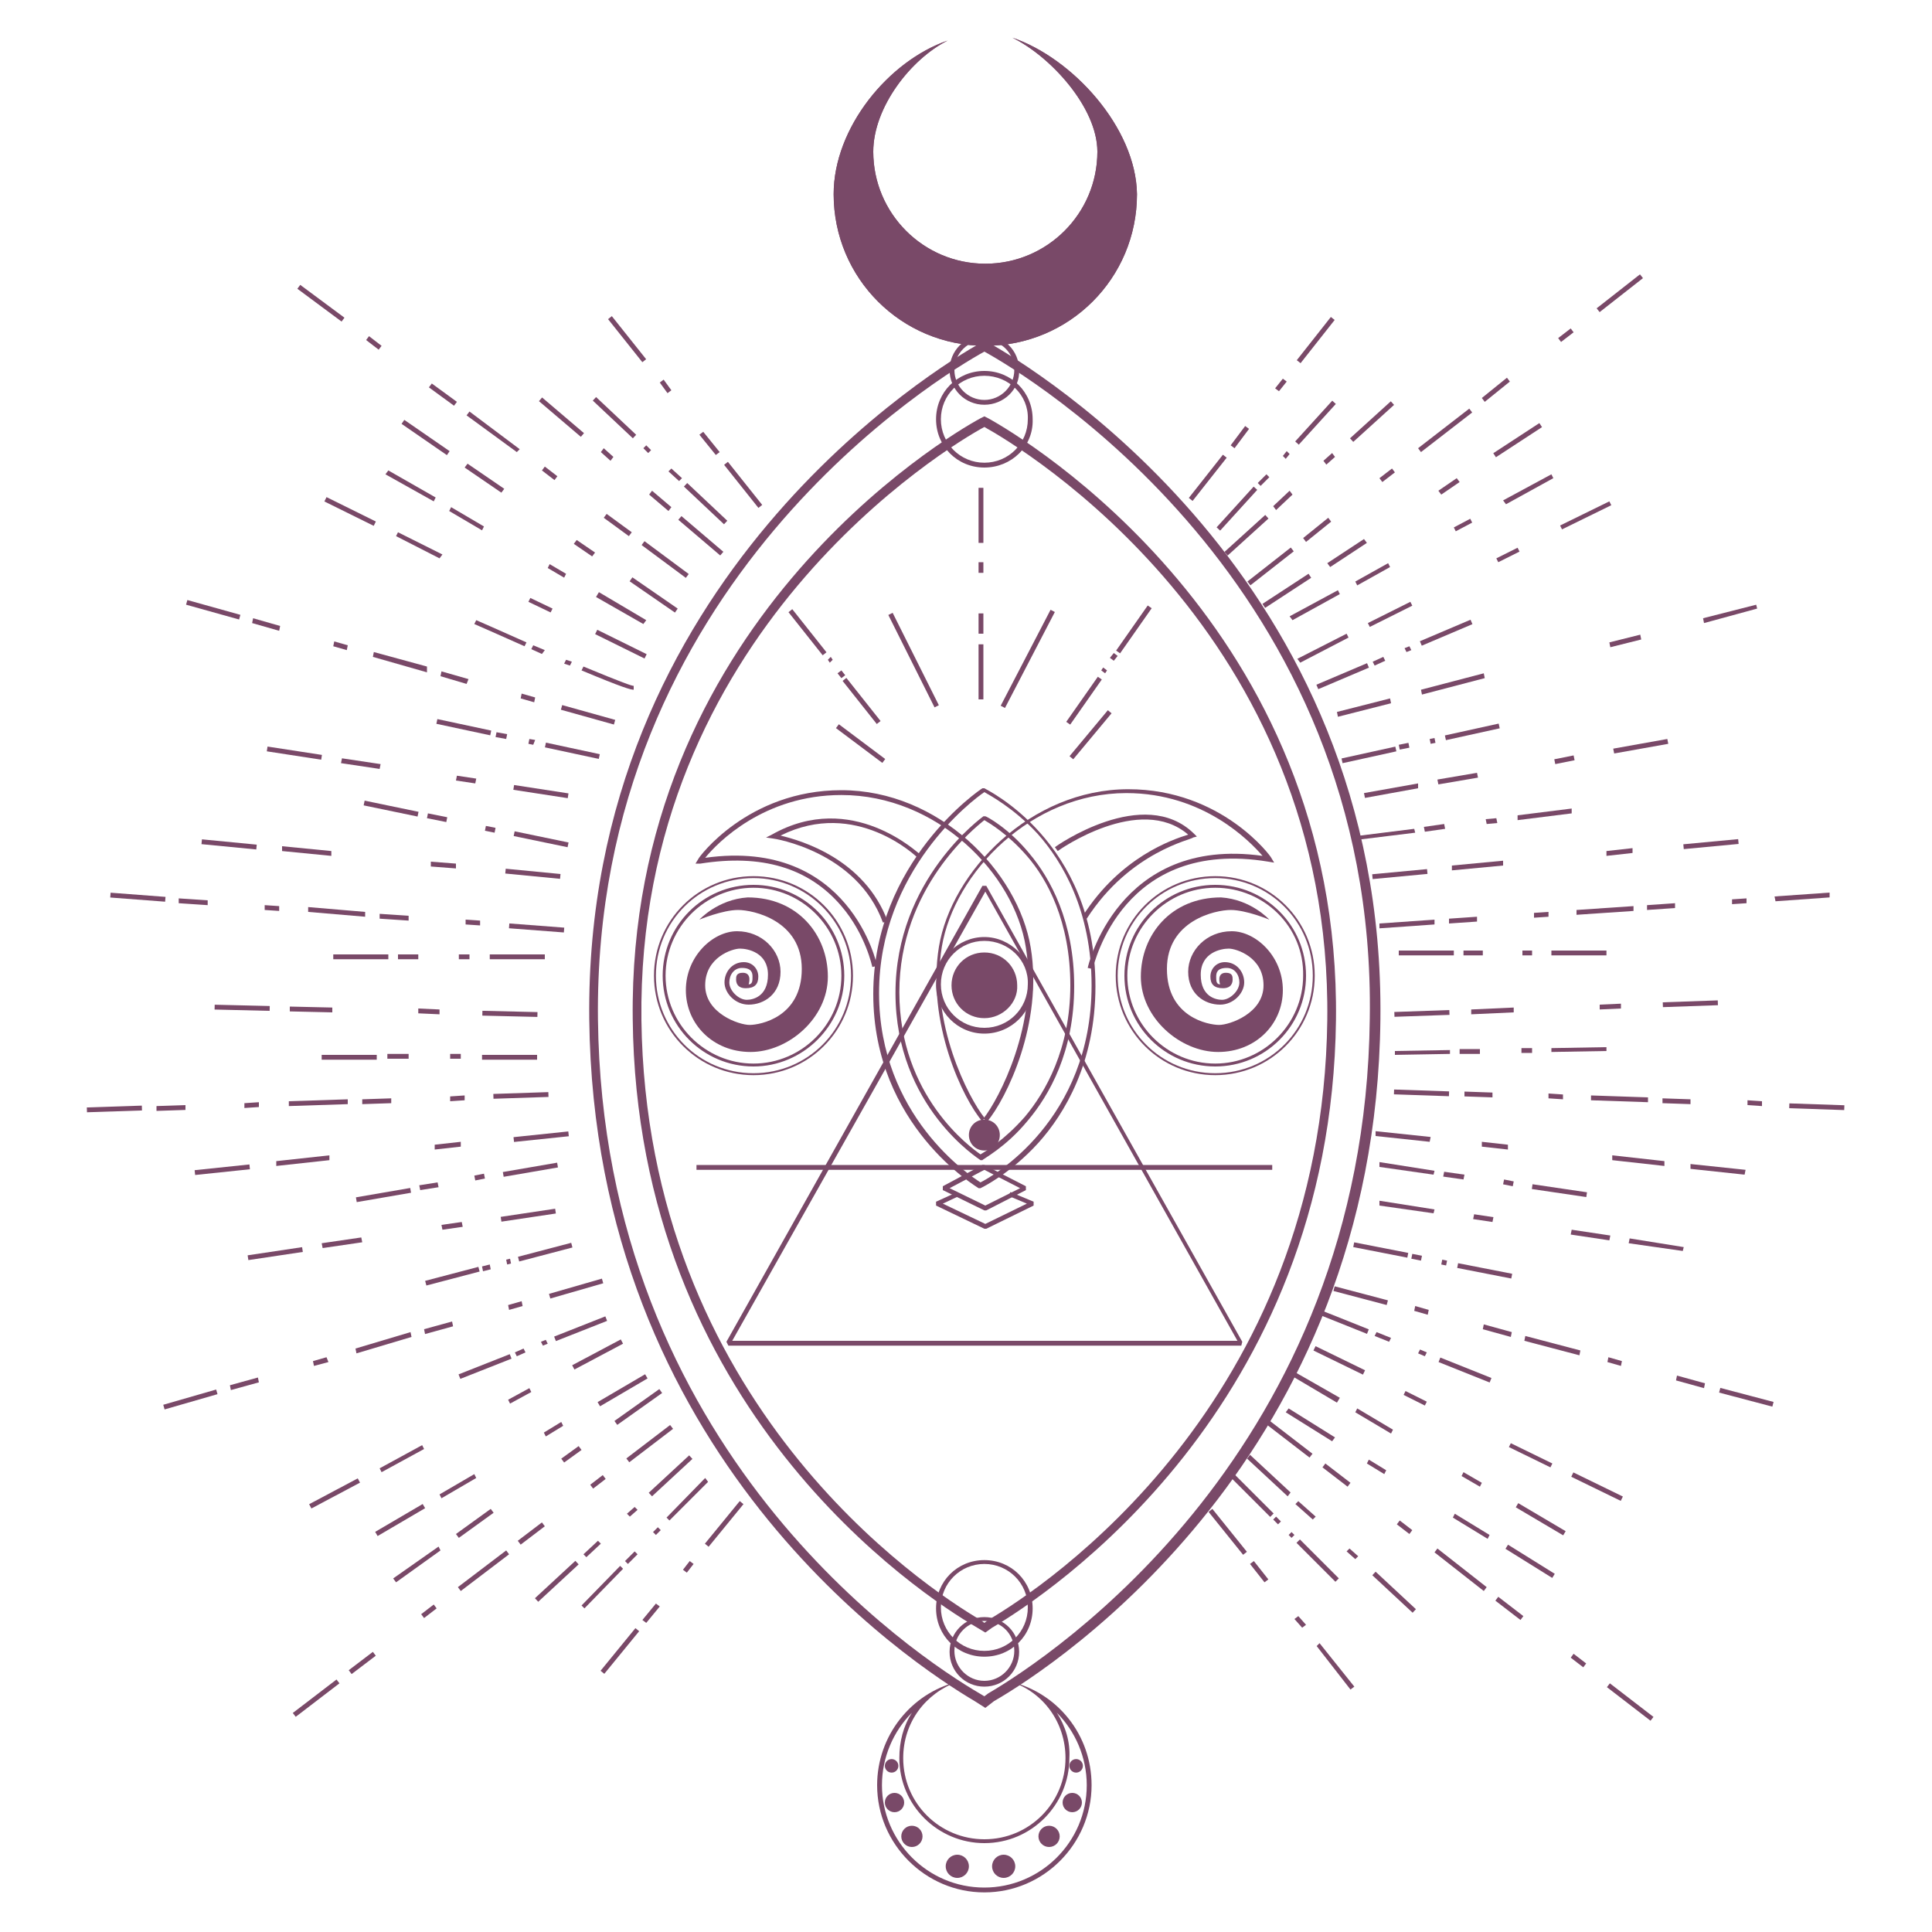 <?xml version="1.0" encoding="utf-8"?>
<!-- Generator: Adobe Illustrator 24.2.3, SVG Export Plug-In . SVG Version: 6.00 Build 0)  -->
<svg version="1.1"
	 id="svg8" inkscape:version="1.0 (4035a4f, 2020-05-01)" sodipodi:docname="chacra.svg" xmlns:cc="http://creativecommons.org/ns#" xmlns:dc="http://purl.org/dc/elements/1.1/" xmlns:inkscape="http://www.inkscape.org/namespaces/inkscape" xmlns:rdf="http://www.w3.org/1999/02/22-rdf-syntax-ns#" xmlns:sodipodi="http://sodipodi.sourceforge.net/DTD/sodipodi-0.dtd" xmlns:svg="http://www.w3.org/2000/svg"
	 xmlns="http://www.w3.org/2000/svg" xmlns:xlink="http://www.w3.org/1999/xlink" x="0px" y="0px" viewBox="0 0 200 200"
	 style="enable-background:new 0 0 200 200;" xml:space="preserve">
<style type="text/css">
	.st0{fill:#794968;}
</style>
<g>
	<g>
		<path class="st0" d="M104.8,3.9c3.9,1.9,8.8,7.2,8.8,11.8c0,6.4-5.2,11.6-11.6,11.6c-6.4,0-11.6-5.2-11.6-11.6
			c0-4.6,3.9-9.6,7.7-11.5c-6.1,2.1-11.8,9-11.8,15.9c0,8.7,7,15.7,15.7,15.7c8.7,0,15.7-7,15.7-15.7C117.6,13.2,111,6,104.8,3.9z"
			/>
		<path class="st0" d="M90.4,11.2c-0.6,1.4-1,3-1,4.5c0,6.9,5.6,12.6,12.6,12.6c6.9,0,12.6-5.6,12.6-12.6c0-1.3-0.3-2.5-0.9-3.8
			c2,2.7,3,5.5,3,8.1c0,8.1-6.6,14.7-14.7,14.7s-14.7-6.6-14.7-14.7C87.2,17,88.4,13.9,90.4,11.2 M104.8,3.9
			c3.9,1.9,8.8,7.2,8.8,11.8c0,6.4-5.2,11.6-11.6,11.6c-6.4,0-11.6-5.2-11.6-11.6c0-4.6,3.9-9.6,7.7-11.5c-6.1,2.1-11.8,9-11.8,15.9
			c0,8.7,7,15.7,15.7,15.7c8.7,0,15.7-7,15.7-15.7C117.6,13.2,111,6,104.8,3.9L104.8,3.9z"/>
	</g>
</g>
<path class="st0" d="M101.9,41.9c-2,0-3.6-1.6-3.6-3.6c0-2,1.6-3.6,3.6-3.6s3.6,1.6,3.6,3.6C105.6,40.3,103.9,41.9,101.9,41.9z
	 M101.9,35.2c-1.7,0-3.1,1.4-3.1,3.1s1.4,3.1,3.1,3.1s3.1-1.4,3.1-3.1S103.7,35.2,101.9,35.2z"/>
<path class="st0" d="M101.9,174.6c-2,0-3.6-1.6-3.6-3.6s1.6-3.6,3.6-3.6s3.6,1.6,3.6,3.6S103.9,174.6,101.9,174.6z M101.9,167.8
	c-1.7,0-3.1,1.4-3.1,3.1s1.4,3.1,3.1,3.1s3.1-1.4,3.1-3.1S103.7,167.8,101.9,167.8z"/>
<path class="st0" d="M101.9,48.4c-2.8,0-5-2.2-5-5c0-2.8,2.2-5,5-5s5,2.2,5,5C107,46.2,104.7,48.4,101.9,48.4z M101.9,38.9
	c-2.5,0-4.5,2-4.5,4.5c0,2.5,2,4.5,4.5,4.5s4.5-2,4.5-4.5C106.5,40.9,104.4,38.9,101.9,38.9z"/>
<path class="st0" d="M101.9,171.5c-2.8,0-5-2.2-5-5s2.2-5,5-5s5,2.2,5,5S104.7,171.5,101.9,171.5z M101.9,161.9
	c-2.5,0-4.5,2-4.5,4.5s2,4.5,4.5,4.5s4.5-2,4.5-4.5S104.4,161.9,101.9,161.9z"/>
<g>
	<circle class="st0" cx="101.9" cy="101.9" r="3.2"/>
	<path class="st0" d="M101.9,105.4c-1.9,0-3.4-1.5-3.4-3.4c0-1.9,1.5-3.4,3.4-3.4s3.4,1.5,3.4,3.4
		C105.4,103.8,103.8,105.4,101.9,105.4z M101.9,99c-1.6,0-2.9,1.3-2.9,2.9c0,1.6,1.3,2.9,2.9,2.9s2.9-1.3,2.9-2.9
		C104.9,100.3,103.6,99,101.9,99z"/>
</g>
<g>
	<circle class="st0" cx="101.9" cy="117.5" r="1.4"/>
	<path class="st0" d="M101.9,119.1c-0.9,0-1.6-0.7-1.6-1.6s0.7-1.6,1.6-1.6s1.6,0.7,1.6,1.6S102.8,119.1,101.9,119.1z M101.9,116.4
		c-0.6,0-1.1,0.5-1.1,1.1s0.5,1.1,1.1,1.1s1.1-0.5,1.1-1.1S102.6,116.4,101.9,116.4z"/>
</g>
<path class="st0" d="M101.9,107c-2.8,0-5-2.3-5-5c0-2.8,2.3-5,5-5s5,2.3,5,5C107,104.7,104.7,107,101.9,107z M101.9,97.4
	c-2.5,0-4.5,2-4.5,4.5c0,2.5,2,4.5,4.5,4.5c2.5,0,4.5-2,4.5-4.5C106.5,99.4,104.4,97.4,101.9,97.4z"/>
<path class="st0" d="M128.5,139.3H75.4l-0.2-0.4l26.5-47.2h0.4l26.5,47.2L128.5,139.3z M75.8,138.8h52.3l-26.1-46.5L75.8,138.8z"/>
<g>
	<path class="st0" d="M101.9,125.3l-4.3-2.1l0-0.4l4.1-2.2l0.2,0l4.3,2.2l0,0.4l-4.1,2.1L101.9,125.3z M98.3,123l3.7,1.8l3.6-1.8
		l-3.7-1.9L98.3,123z"/>
	<polygon class="st0" points="101.9,127.2 96.9,124.8 96.9,124.4 99.1,123.4 99.3,123.8 97.6,124.6 102,126.7 106.3,124.6 
		104.4,123.8 104.6,123.4 107,124.4 107,124.8 102.1,127.2 	"/>
</g>
<path class="st0" d="M101.5,123l-0.2,0c-0.1-0.1-10.9-6.4-10.9-20.1c0-13.7,11.1-21.2,11.3-21.3l0.2,0c0.1,0.1,11.5,5.4,11.5,20.5
	c0,7.9-3.2,13.2-5.9,16.2C104.6,121.5,101.7,122.9,101.5,123z M101.9,82c-1.2,0.8-10.9,8.1-10.9,20.8c0,12.7,9.4,18.9,10.5,19.6
	c1.2-0.6,11.5-6.4,11.5-20.4c0-7.7-3-12.8-5.6-15.7C104.9,83.6,102.4,82.3,101.9,82z"/>
<path class="st0" d="M101.7,120.1l-0.2,0c-0.1-0.1-8.8-5.5-8.8-17.3c0-11.8,9-18.2,9.1-18.3l0.2,0c0.1,0,2.4,1.2,4.6,3.9
	c2.1,2.5,4.6,7,4.6,13.7c0,6.8-2.6,11.3-4.8,13.9C104.1,118.8,101.7,120,101.7,120.1z M101.9,84.9c-1,0.8-8.8,7-8.8,17.8
	c0,10.8,7.4,16.1,8.4,16.8c0.5-0.3,2.5-1.5,4.6-3.9c2.1-2.5,4.7-7,4.7-13.6c0-6.6-2.4-11-4.5-13.4C104.3,86.3,102.4,85.2,101.9,84.9
	z"/>
<g>
	<path class="st0" d="M102.2,116.1l-0.4-0.3c1.6-2,5.7-9.8,4.4-17.7C105,90.4,97,82.3,87.1,82.3c-8,0-12.8,4.9-14.1,6.5
		c15-2.1,17.8,11.1,17.8,11.2l-0.5,0.1c0,0-0.7-3.4-3.2-6.3c-3.4-4-8.3-5.4-14.6-4.4L72,89.4l0.3-0.5c0-0.1,5.1-7.1,14.8-7.1
		c10.1,0,18.3,8.4,19.6,16.3C108,105.9,104.2,113.7,102.2,116.1z"/>
	<path class="st0" d="M101.7,116.1c-2-2.3-5.8-10.2-4.5-18.1c1.3-7.8,9.5-16.3,19.6-16.3c9.7,0,14.8,7,14.8,7.1l0.3,0.5l-0.6-0.1
		c-15.1-2.5-18,10.6-18.2,11.1l-0.5-0.1c0-0.1,3.1-13.7,18.1-11.6c-1.3-1.5-6.1-6.5-14.1-6.5c-9.8,0-17.8,8.2-19.1,15.9
		c-1.3,7.9,2.8,15.7,4.4,17.7L101.7,116.1z"/>
</g>
<g>
	<path class="st0" d="M78,110.4c-5.2,0-9.4-4.2-9.4-9.4s4.2-9.4,9.4-9.4s9.4,4.2,9.4,9.4S83.1,110.4,78,110.4z M78,91.9
		c-5,0-9.1,4.1-9.1,9.1c0,5,4.1,9.1,9.1,9.1c5,0,9.1-4.1,9.1-9.1C87.1,96,83,91.9,78,91.9z"/>
	<path class="st0" d="M78,111.3c-5.7,0-10.3-4.6-10.3-10.3S72.3,90.7,78,90.7s10.3,4.6,10.3,10.3S83.7,111.3,78,111.3z M78,90.9
		c-5.6,0-10.1,4.5-10.1,10.1s4.5,10.1,10.1,10.1s10.1-4.5,10.1-10.1S83.5,90.9,78,90.9z"/>
	<path class="st0" d="M72.4,95.2c0,0,2.4-1,4-1s6.6,1.1,6.6,6.1c0,5-4.3,5.8-5.4,5.8s-4.6-1.2-4.6-4.1s2.8-3.8,3.6-3.8
		c0.8,0,2.9,0.4,2.9,2.7s-1.6,2.6-2.2,2.6c-0.8,0-1.8-0.9-1.8-1.8c0-0.8,0.5-1.5,1.3-1.5c1,0,1.1,0.5,1.1,0.9c0,0.4,0,0.8-0.4,0.8
		c0,0,0.4-1.2-0.6-1.2c-0.7,0-0.7,0.4-0.7,0.7s0.1,0.9,1,0.9s1.3-0.4,1.3-1.2s-0.6-1.5-1.5-1.5c-1.2,0-2,1-2,2.1
		c0,1.1,1.1,2.3,2.5,2.3c1.6,0,3.3-1.1,3.3-3.4c0-2.2-1.9-4.2-4.5-4.2c-2.5,0-5.3,2.6-5.3,6.1c0,3.5,2.8,6.4,6.7,6.4
		c3.9,0,8-3.5,8-7.8s-3.1-8.2-8.3-8.2C74.3,93.1,72.4,95.2,72.4,95.2z"/>
</g>
<g>
	<path class="st0" d="M125.8,110.4c-5.2,0-9.4-4.2-9.4-9.4s4.2-9.4,9.4-9.4s9.4,4.2,9.4,9.4S131,110.4,125.8,110.4z M125.8,91.9
		c-5,0-9.1,4.1-9.1,9.1c0,5,4.1,9.1,9.1,9.1c5,0,9.1-4.1,9.1-9.1C135,96,130.9,91.9,125.8,91.9z"/>
	<path class="st0" d="M125.8,111.3c-5.7,0-10.3-4.6-10.3-10.3s4.6-10.3,10.3-10.3c5.7,0,10.3,4.6,10.3,10.3S131.5,111.3,125.8,111.3
		z M125.8,90.9c-5.6,0-10.1,4.5-10.1,10.1s4.5,10.1,10.1,10.1c5.6,0,10.1-4.5,10.1-10.1S131.4,90.9,125.8,90.9z"/>
	<path class="st0" d="M131.4,95.2c0,0-2.4-1-4-1c-1.6,0-6.6,1.1-6.6,6.1c0,5,4.3,5.8,5.4,5.8s4.6-1.2,4.6-4.1s-2.8-3.8-3.6-3.8
		c-0.8,0-2.9,0.4-2.9,2.7s1.6,2.6,2.2,2.6c0.8,0,1.8-0.9,1.8-1.8c0-0.8-0.5-1.5-1.3-1.5c-1,0-1.1,0.5-1.1,0.9c0,0.4,0,0.8,0.4,0.8
		c0,0-0.4-1.2,0.6-1.2c0.7,0,0.7,0.4,0.7,0.7s-0.1,0.9-1,0.9s-1.3-0.4-1.3-1.2s0.6-1.5,1.5-1.5c1.2,0,2,1,2,2.1
		c0,1.1-1.1,2.3-2.5,2.3c-1.6,0-3.3-1.1-3.3-3.4c0-2.2,1.9-4.2,4.5-4.2c2.5,0,5.3,2.6,5.3,6.1c0,3.5-2.8,6.4-6.7,6.4
		c-3.9,0-8-3.5-8-7.8s3.1-8.2,8.3-8.2C129.5,93.1,131.4,95.2,131.4,95.2z"/>
</g>
<path class="st0" d="M112.5,95.1l-0.4-0.3c3.9-6.1,9.3-7.9,10.9-8.4c-5-4.3-13.4,1.6-13.5,1.7l-0.3-0.4c0.1-0.1,9.2-6.5,14.4-1.4
	l0.3,0.3l-0.4,0.1C123.5,86.9,117,88.1,112.5,95.1z"/>
<path class="st0" d="M91.4,95.5c-2.7-7.4-11.3-8.7-11.4-8.7l-0.7-0.1l0.6-0.3c8.3-4.7,15.2,2,15.3,2L95,88.8
	c-0.1-0.1-6.4-6.2-14.2-2.3c2.1,0.5,8.7,2.4,11.1,8.9L91.4,95.5z"/>
<rect x="72.1" y="120.6" class="st0" width="59.6" height="0.5"/>
<g>
	<circle class="st0" cx="103.9" cy="193.2" r="1.2"/>
	<circle class="st0" cx="99.1" cy="193.2" r="1.2"/>
	<circle class="st0" cx="94.4" cy="190.1" r="1.1"/>
	<circle class="st0" cx="108.6" cy="190.1" r="1.1"/>
	<g>
		<path class="st0" d="M99.2,174.1"/>
		<path class="st0" d="M104.7,174.1"/>
		<path class="st0" d="M109.4,177.3c1.9,1.9,3.1,4.6,3.1,7.5c0,5.9-4.8,10.6-10.6,10.6c-5.9,0-10.6-4.8-10.6-10.6
			c0-2.9,1.2-5.6,3.1-7.5c-0.9,1.4-1.3,3-1.3,4.7c0,4.9,4,8.8,8.8,8.8c4.9,0,8.8-4,8.8-8.8C110.8,180.3,110.3,178.7,109.4,177.3
			 M104.7,174.1c3.3,1.1,5.6,4.2,5.6,7.9c0,4.6-3.7,8.4-8.4,8.4c-4.6,0-8.4-3.7-8.4-8.4c0-3.7,2.3-6.7,5.6-7.9
			c-4.8,1.2-8.3,5.6-8.3,10.7c0,6.1,5,11.1,11.1,11.1c6.1,0,11.1-5,11.1-11.1C113,179.6,109.5,175.3,104.7,174.1L104.7,174.1z"/>
	</g>
	<circle class="st0" cx="111" cy="186.6" r="1"/>
	<circle class="st0" cx="111.4" cy="182.8" r="0.7"/>
	<circle class="st0" cx="92.6" cy="186.6" r="1"/>
	<circle class="st0" cx="92.3" cy="182.8" r="0.7"/>
</g>
<path class="st0" d="M102,176.8l-1.1-0.7c-6.6-3.9-39.4-25.4-39.9-70.6c-0.5-45.7,36.3-67.6,40.5-70l0.5-0.2l0.4,0.2
	c4.2,2.4,41,24.2,40.5,70l-0.5,0l0.5,0c-0.5,45.2-33.4,66.8-40,70.6L102,176.8z M101.9,36.4L101.9,36.4c-4.2,2.3-40.5,23.9-40,69.1
	c0.5,44.7,33,66,39.5,69.8l0.5,0.3l0.4-0.3c6.5-3.8,39-25.2,39.5-69.9C142.5,60.3,106.1,38.7,101.9,36.4L101.9,36.4z"/>
<path class="st0" d="M102,169l-1-0.6c-5.8-3.4-35.1-22.6-35.5-62.9c-0.5-40.7,32.3-60.2,36-62.2l0.4-0.2l0.4,0.2
	c3.8,2.1,36.5,21.6,36,62.3l-0.5,0l0.5,0c-0.5,40.2-29.7,59.4-35.6,62.9L102,169z M101.9,44.2L101.9,44.2c-3.7,2-36,21.3-35.5,61.4
	c0.5,39.7,29.3,58.7,35.1,62.1l0.4,0.3l0.4-0.3c5.8-3.4,34.6-22.4,35.1-62.1C137.9,65.5,105.7,46.3,101.9,44.2z"/>
<g>
	<rect x="33" y="28.6" transform="matrix(0.596 -0.803 0.803 0.596 -11.851 39.345)" class="st0" width="0.5" height="5.7"/>
	<path class="st0" d="M47,42l-2.6-1.9l0.3-0.4l2.6,1.9L47,42z M39.2,36.2l-1.3-1l0.3-0.4l1.3,1L39.2,36.2z"/>
	<path class="st0" d="M65.1,55.5l-2.6-1.9l0.3-0.4l2.6,1.9L65.1,55.5z M57.4,49.7l-1.3-1l0.3-0.4l1.3,1L57.4,49.7z M53.5,46.8
		L48.3,43l0.3-0.4l5.2,3.9L53.5,46.8z"/>
	
		<rect x="68.6" y="55.1" transform="matrix(0.596 -0.803 0.803 0.596 -18.711 78.671)" class="st0" width="0.5" height="5.7"/>
</g>
<g>
	
		<rect x="57.9" y="40.3" transform="matrix(0.648 -0.761 0.761 0.648 -12.395 59.474)" class="st0" width="0.5" height="5.7"/>
	<path class="st0" d="M69.2,52.9l-2-1.7l0.3-0.4l2,1.7L69.2,52.9z M63.2,47.7l-1-0.9l0.3-0.4l1,0.9L63.2,47.7z"/>
	<rect x="72.3" y="52.6" transform="matrix(0.648 -0.761 0.761 0.648 -16.66 74.743)" class="st0" width="0.5" height="5.7"/>
</g>
<g>
	
		<rect x="63.4" y="40.4" transform="matrix(0.685 -0.728 0.728 0.685 -11.476 59.949)" class="st0" width="0.5" height="5.7"/>
	<path class="st0" d="M70.3,49.8l-1.1-1l0.3-0.3l1.1,1L70.3,49.8z M67.1,46.9l-0.5-0.5l0.3-0.3l0.5,0.5L67.1,46.9z"/>
	<rect x="72.8" y="49.3" transform="matrix(0.685 -0.728 0.728 0.685 -14.961 69.595)" class="st0" width="0.5" height="5.7"/>
</g>
<g>
	<rect x="64.7" y="32.3" transform="matrix(0.782 -0.623 0.623 0.782 -7.773 48.088)" class="st0" width="0.5" height="5.7"/>
	<path class="st0" d="M74.1,47.1L72.4,45l0.4-0.3l1.7,2.1L74.1,47.1z M69.1,40.7l-0.8-1.1l0.4-0.3l0.8,1.1L69.1,40.7z"/>
	
		<rect x="76.7" y="47.4" transform="matrix(0.782 -0.623 0.623 0.782 -14.549 58.838)" class="st0" width="0.5" height="5.7"/>
</g>
<g>
	
		<rect x="133.4" y="34.9" transform="matrix(0.619 -0.785 0.785 0.619 24.271 120.403)" class="st0" width="5.7" height="0.5"/>
	<path class="st0" d="M127.8,46.4l-0.4-0.3l1.5-2l0.4,0.3L127.8,46.4z M132.4,40.5l-0.4-0.3l0.8-1l0.4,0.3L132.4,40.5z"/>
	
		<rect x="122.2" y="49.2" transform="matrix(0.619 -0.785 0.785 0.619 8.802 117.018)" class="st0" width="5.7" height="0.5"/>
</g>
<g>
	
		<rect x="133.3" y="43.6" transform="matrix(0.673 -0.74 0.74 0.673 12.104 114.996)" class="st0" width="5.7" height="0.5"/>
	<path class="st0" d="M130.5,50.3l-0.3-0.3l0.9-0.9l0.3,0.3L130.5,50.3z M133.1,47.5l-0.3-0.3l0.4-0.5l0.3,0.3L133.1,47.5z"/>
	<rect x="125.2" y="52.5" transform="matrix(0.673 -0.74 0.74 0.673 2.832 111.907)" class="st0" width="5.7" height="0.5"/>
</g>
<g>
	
		<rect x="139.1" y="43.4" transform="matrix(0.741 -0.672 0.672 0.741 7.515 106.69)" class="st0" width="5.7" height="0.5"/>
	<path class="st0" d="M132.1,52.8l-0.3-0.4l1.7-1.6l0.3,0.4L132.1,52.8z M137.3,48.1l-0.3-0.4l0.9-0.8l0.3,0.4L137.3,48.1z"/>
	
		<rect x="126.1" y="55.1" transform="matrix(0.741 -0.672 0.672 0.741 -3.714 101.047)" class="st0" width="5.7" height="0.5"/>
</g>
<g>
	<rect x="164.8" y="30.1" transform="matrix(0.787 -0.617 0.617 0.787 17.015 109.91)" class="st0" width="5.7" height="0.5"/>
	<path class="st0" d="M153.7,41.6l-0.3-0.4l2.6-2.1l0.3,0.4L153.7,41.6z M161.6,35.4l-0.3-0.4l1.3-1l0.3,0.4L161.6,35.4z"/>
	<path class="st0" d="M135.2,56.1l-0.3-0.4l2.6-2.1l0.3,0.4L135.2,56.1z M143.1,49.9l-0.3-0.4l1.3-1l0.3,0.4L143.1,49.9z
		 M147.1,46.8l-0.3-0.4l5.3-4.1l0.3,0.4L147.1,46.8z"/>
	<rect x="128.7" y="58.4" transform="matrix(0.787 -0.617 0.617 0.787 -8.185 93.644)" class="st0" width="5.7" height="0.5"/>
</g>
<g>
	<rect x="154.3" y="45.4" transform="matrix(0.837 -0.547 0.547 0.837 0.601 93.318)" class="st0" width="5.7" height="0.5"/>
	<path class="st0" d="M137.7,58.7l-0.3-0.4l3.8-2.5l0.3,0.4L137.7,58.7z M149.2,51.2l-0.3-0.4l1.9-1.3l0.3,0.4L149.2,51.2z"/>
	<rect x="130.4" y="61" transform="matrix(0.837 -0.547 0.547 0.837 -11.822 82.784)" class="st0" width="5.7" height="0.5"/>
</g>
<g>
	<polygon class="st0" points="155.9,52.2 155.6,51.8 160.6,49.1 160.8,49.5 	"/>
	<path class="st0" d="M140.5,60.6l-0.2-0.4l3.4-1.9l0.2,0.4L140.5,60.6z M150.7,55l-0.2-0.4l1.7-0.9l0.2,0.4L150.7,55z"/>
	<polygon class="st0" points="133.8,64.2 133.5,63.8 138.5,61.1 138.7,61.5 	"/>
</g>
<g>
	<polygon class="st0" points="161.7,54.8 161.5,54.4 166.6,51.9 166.8,52.3 	"/>
	<path class="st0" d="M141.8,64.9l-0.2-0.4l4.4-2.2l0.2,0.4L141.8,64.9z M155.1,58.2l-0.2-0.4l2.2-1.1l0.2,0.4L155.1,58.2z"/>
	<polygon class="st0" points="134.6,68.6 134.3,68.2 139.4,65.6 139.6,66 	"/>
</g>
<g>
	
		<rect x="146.9" y="65.3" transform="matrix(0.92 -0.391 0.391 0.92 -13.695 63.743)" class="st0" width="5.7" height="0.5"/>
	<path class="st0" d="M142.3,68.9l-0.2-0.4l1.1-0.5l0.2,0.4L142.3,68.9z M145.6,67.5l-0.2-0.4l0.5-0.2l0.2,0.4L145.6,67.5z"/>
	
		<rect x="136.2" y="69.8" transform="matrix(0.92 -0.391 0.391 0.92 -16.325 59.92)" class="st0" width="5.7" height="0.5"/>
</g>
<g>
	<polygon class="st0" points="176.4,64.5 176.3,64 181.8,62.6 181.9,63 	"/>
	<path class="st0" d="M147.2,71.9l-0.1-0.5l6.5-1.7l0.1,0.5L147.2,71.9z M166.7,67l-0.1-0.5l3.2-0.8l0.1,0.5L166.7,67z"/>
	<polygon class="st0" points="138.5,74.2 138.4,73.7 143.9,72.3 144,72.8 	"/>
</g>
<g>
	
		<rect x="149.5" y="75.5" transform="matrix(0.977 -0.215 0.215 0.977 -12.72 34.511)" class="st0" width="5.7" height="0.5"/>
	<path class="st0" d="M144.9,77.6l-0.1-0.5l1-0.2l0.1,0.5L144.9,77.6z M148.1,77l-0.1-0.5l0.5-0.1l0.1,0.5L148.1,77z"/>
	
		<rect x="138.8" y="77.9" transform="matrix(0.977 -0.215 0.215 0.977 -13.481 32.249)" class="st0" width="5.7" height="0.5"/>
</g>
<g>
	<polygon class="st0" points="167.1,78 167,77.5 172.6,76.5 172.7,77 	"/>
	<path class="st0" d="M148.9,81.2l-0.1-0.5l4.1-0.7l0.1,0.5L148.9,81.2z M161,79.1l-0.1-0.5l2-0.4l0.1,0.5L161,79.1z"/>
	<polygon class="st0" points="141.3,82.6 141.2,82.1 146.8,81.1 146.8,81.6 	"/>
</g>
<g>
	<polygon class="st0" points="157.1,84.9 157.1,84.4 162.7,83.7 162.7,84.2 	"/>
	<path class="st0" d="M147.5,86.1l-0.1-0.5l2.1-0.3l0.1,0.5L147.5,86.1z M153.9,85.3l-0.1-0.5l1.1-0.1l0.1,0.5L153.9,85.3z"/>
	<polygon class="st0" points="140.8,86.9 140.8,86.5 146.4,85.8 146.5,86.2 	"/>
</g>
<g>
	
		<rect x="174.2" y="87.1" transform="matrix(0.996 -9.370355e-02 9.370355e-02 0.996 -7.408 16.972)" class="st0" width="5.7" height="0.5"/>
	<path class="st0" d="M150.3,90.1l0-0.5l5.3-0.5l0,0.5L150.3,90.1z M166.3,88.6l0-0.5l2.7-0.3l0,0.5L166.3,88.6z"/>
	
		<rect x="142" y="90.2" transform="matrix(0.996 -9.370355e-02 9.370355e-02 0.996 -7.835 13.97)" class="st0" width="5.7" height="0.5"/>
</g>
<g>
	<polygon class="st0" points="183.8,93.3 183.7,92.8 189.4,92.4 189.4,92.9 	"/>
	<path class="st0" d="M170.5,94.2l0-0.5l2.9-0.2l0,0.5L170.5,94.2z M179.3,93.6l0-0.5l1.5-0.1l0,0.5L179.3,93.6z"/>
	<path class="st0" d="M150,95.6l0-0.5l2.9-0.2l0,0.5L150,95.6z M158.8,95l0-0.5l1.5-0.1l0,0.5L158.8,95z M163.2,94.7l0-0.5l5.9-0.4
		l0,0.5L163.2,94.7z"/>
	<polygon class="st0" points="142.8,96.1 142.8,95.6 148.5,95.2 148.5,95.7 	"/>
</g>
<g>
	<rect x="160.6" y="98.4" class="st0" width="5.7" height="0.5"/>
	<path class="st0" d="M158.6,98.9h-1v-0.5h1V98.9z M153.5,98.9h-2v-0.5h2V98.9z"/>
	<rect x="144.8" y="98.4" class="st0" width="5.7" height="0.5"/>
</g>
<g>
	
		<rect x="172.2" y="103.7" transform="matrix(0.999 -3.513454e-02 3.513454e-02 0.999 -3.543 6.213)" class="st0" width="5.7" height="0.5"/>
	<path class="st0" d="M152.3,105l0-0.5l4.4-0.2l0,0.5L152.3,105z M165.6,104.5l0-0.5l2.2-0.1l0,0.5L165.6,104.5z"/>
	
		<rect x="144.4" y="104.7" transform="matrix(0.999 -3.513454e-02 3.513454e-02 0.999 -3.595 5.238)" class="st0" width="5.7" height="0.5"/>
</g>
<g>
	<polygon class="st0" points="160.6,108.9 160.6,108.5 166.3,108.4 166.3,108.8 	"/>
	<path class="st0" d="M151.1,109.1l0-0.5l2.1,0l0,0.5L151.1,109.1z M157.5,109l0-0.5l1.1,0l0,0.5L157.5,109z"/>
	<polygon class="st0" points="144.4,109.2 144.4,108.8 150.1,108.7 150.1,109.1 	"/>
</g>
<g>
	
		<rect x="187.9" y="111.6" transform="matrix(3.418197e-02 -0.999 0.999 3.418197e-02 67.307 298.618)" class="st0" width="0.5" height="5.7"/>
	<path class="st0" d="M182.4,114.5l-1.5-0.1l0-0.5l1.5,0.1L182.4,114.5z M175,114.3l-2.9-0.1l0-0.5l2.9,0.1L175,114.3z"/>
	<path class="st0" d="M170.6,114.1l-5.9-0.2l0-0.5l5.9,0.2L170.6,114.1z M161.8,113.8l-1.5-0.1l0-0.5l1.5,0.1L161.8,113.8z
		 M154.5,113.6l-2.9-0.1l0-0.5l2.9,0.1L154.5,113.6z"/>
	
		<rect x="147" y="110.2" transform="matrix(3.417641e-02 -0.999 0.999 3.417641e-02 29.185 256.372)" class="st0" width="0.5" height="5.7"/>
</g>
<g>
	
		<rect x="168.6" y="173.3" transform="matrix(0.61 -0.792 0.792 0.61 -73.752 202.472)" class="st0" width="0.5" height="5.7"/>
	<path class="st0" d="M163.9,172.6l-1.3-1l0.3-0.4l1.3,1L163.9,172.6z M157.4,167.7l-2.6-2l0.3-0.4l2.6,2L157.4,167.7z"/>
	<path class="st0" d="M153.6,164.7l-5.1-4l0.3-0.4l5.1,4L153.6,164.7z M145.9,158.8l-1.3-1l0.3-0.4l1.3,1L145.9,158.8z M139.5,153.9
		l-2.6-2l0.3-0.4l2.6,2L139.5,153.9z"/>
	
		<rect x="133.3" y="146.1" transform="matrix(0.61 -0.792 0.792 0.61 -65.975 163.862)" class="st0" width="0.5" height="5.7"/>
</g>
<g>
	
		<rect x="144.1" y="162" transform="matrix(0.681 -0.732 0.732 0.681 -74.654 158.227)" class="st0" width="0.5" height="5.7"/>
	<path class="st0" d="M140.3,161.4l-0.9-0.8l0.3-0.3l0.9,0.8L140.3,161.4z M135.9,157.3l-1.8-1.6l0.3-0.3l1.8,1.6L135.9,157.3z"/>
	<polygon class="st0" points="133.3,154.9 129.1,151 129.4,150.6 133.6,154.5 	"/>
</g>
<g>
	
		<rect x="136.2" y="158.7" transform="matrix(0.707 -0.707 0.707 0.707 -74.282 143.807)" class="st0" width="0.5" height="5.7"/>
	<path class="st0" d="M133.7,159.2l-0.3-0.3l0.3-0.3l0.3,0.3L133.7,159.2z M132.3,157.8l-0.5-0.5l0.3-0.3l0.5,0.5L132.3,157.8z"/>
	<rect x="129.4" y="152" transform="matrix(0.707 -0.707 0.707 0.707 -71.487 137.021)" class="st0" width="0.5" height="5.7"/>
</g>
<g>
	<polygon class="st0" points="139.8,174.9 136.3,170.4 136.6,170.1 140.2,174.6 	"/>
	<path class="st0" d="M134.8,168.5l-0.8-0.9l0.4-0.3l0.8,0.9L134.8,168.5z M130.9,163.8l-1.5-1.9l0.4-0.3l1.5,1.9L130.9,163.8z"/>
	
		<rect x="126.8" y="155.8" transform="matrix(0.779 -0.627 0.627 0.779 -71.351 114.647)" class="st0" width="0.5" height="5.7"/>
</g>
<g>
	
		<rect x="72.1" y="157.6" transform="matrix(0.633 -0.774 0.774 0.633 -94.652 115.848)" class="st0" width="5.7" height="0.5"/>
	<path class="st0" d="M66.9,168l-0.4-0.3l1.4-1.7l0.4,0.3L66.9,168z M71.1,162.8l-0.4-0.3l0.7-0.9l0.4,0.3L71.1,162.8z"/>
	
		<rect x="61.3" y="170.7" transform="matrix(0.633 -0.774 0.774 0.633 -108.754 112.35)" class="st0" width="5.7" height="0.5"/>
</g>
<g>
	<polygon class="st0" points="69.3,157.4 69,157.1 73,153 73.3,153.4 	"/>
	<path class="st0" d="M65,161.9l-0.3-0.3l1-1l0.3,0.3L65,161.9z M67.9,158.9l-0.3-0.3l0.5-0.5l0.3,0.3L67.9,158.9z"/>
	<polygon class="st0" points="60.5,166.5 60.2,166.2 64.2,162.1 64.5,162.4 	"/>
</g>
<g>
	
		<rect x="66.6" y="152.5" transform="matrix(0.734 -0.679 0.679 0.734 -85.274 87.816)" class="st0" width="5.7" height="0.5"/>
	<path class="st0" d="M60.7,161.2l-0.3-0.3l1.5-1.4l0.3,0.3L60.7,161.2z M65.2,157l-0.3-0.3l0.8-0.7l0.3,0.3L65.2,157z"/>
	
		<rect x="54.8" y="163.4" transform="matrix(0.734 -0.679 0.679 0.734 -95.795 82.721)" class="st0" width="5.7" height="0.5"/>
</g>
<g>
	
		<rect x="64.4" y="149.1" transform="matrix(0.795 -0.607 0.607 0.795 -76.863 71.533)" class="st0" width="5.7" height="0.5"/>
	<path class="st0" d="M53.9,159.9l-0.3-0.4l2.5-1.9l0.3,0.4L53.9,159.9z M61.4,154.1l-0.3-0.4l1.3-1l0.3,0.4L61.4,154.1z"/>
	<path class="st0" d="M36.4,173.3l-0.3-0.4l2.5-1.9l0.3,0.4L36.4,173.3z M43.9,167.5l-0.3-0.4l1.3-1l0.3,0.4L43.9,167.5z
		 M47.7,164.7l-0.3-0.4l5-3.8l0.3,0.4L47.7,164.7z"/>
	
		<rect x="29.9" y="175.5" transform="matrix(0.794 -0.608 0.608 0.794 -100.135 56.159)" class="st0" width="5.7" height="0.5"/>
</g>
<g>
	
		<rect x="63.2" y="145.5" transform="matrix(0.815 -0.579 0.579 0.815 -72.145 65.107)" class="st0" width="5.7" height="0.5"/>
	<path class="st0" d="M47.5,159.2l-0.3-0.4l3.6-2.6l0.3,0.4L47.5,159.2z M58.4,151.4l-0.3-0.4l1.8-1.3l0.3,0.4L58.4,151.4z"/>
	<polygon class="st0" points="41,163.8 40.7,163.4 45.4,160.1 45.6,160.5 	"/>
</g>
<g>
	
		<rect x="61.5" y="143.7" transform="matrix(0.863 -0.506 0.506 0.863 -63.924 52.252)" class="st0" width="5.7" height="0.5"/>
	<path class="st0" d="M45.7,155.1l-0.2-0.4l3.6-2.1l0.2,0.4L45.7,155.1z M56.5,148.7l-0.2-0.4l1.8-1.1l0.2,0.4L56.5,148.7z"/>
	
		<rect x="38.5" y="157.1" transform="matrix(0.863 -0.506 0.506 0.863 -73.881 42.482)" class="st0" width="5.7" height="0.5"/>
</g>
<g>
	<rect x="59" y="140" transform="matrix(0.883 -0.469 0.469 0.883 -58.527 45.381)" class="st0" width="5.7" height="0.5"/>
	<path class="st0" d="M39.5,152.4l-0.2-0.4l4.4-2.4l0.2,0.4L39.5,152.4z M52.8,145.3l-0.2-0.4l2.2-1.2l0.2,0.4L52.8,145.3z"/>
	<rect x="31.8" y="154.4" transform="matrix(0.883 -0.469 0.469 0.883 -68.491 34.294)" class="st0" width="5.7" height="0.5"/>
</g>
<g>
	
		<rect x="57.3" y="137.3" transform="matrix(0.93 -0.367 0.367 0.93 -46.315 31.703)" class="st0" width="5.7" height="0.5"/>
	<path class="st0" d="M53.5,140.4l-0.2-0.4l0.9-0.4l0.2,0.4L53.5,140.4z M56.2,139.3l-0.2-0.4l0.5-0.2l0.2,0.4L56.2,139.3z"/>
	
		<rect x="47.4" y="141.2" transform="matrix(0.93 -0.367 0.367 0.93 -48.433 28.355)" class="st0" width="5.7" height="0.5"/>
</g>
<g>
	
		<rect x="56.8" y="133.1" transform="matrix(0.961 -0.277 0.277 0.961 -34.622 21.766)" class="st0" width="5.7" height="0.5"/>
	<path class="st0" d="M44,138.1l-0.1-0.5l2.9-0.8l0.1,0.5L44,138.1z M52.7,135.6l-0.1-0.5l1.4-0.4l0.1,0.5L52.7,135.6z"/>
	<path class="st0" d="M23.9,143.9l-0.1-0.5l2.9-0.8l0.1,0.5L23.9,143.9z M32.5,141.4l-0.1-0.5l1.4-0.4L34,141L32.5,141.4z
		 M36.9,140.1l-0.1-0.5l5.7-1.7l0.1,0.5L36.9,140.1z"/>
	
		<rect x="16.9" y="144.6" transform="matrix(0.961 -0.277 0.277 0.961 -39.395 11.143)" class="st0" width="5.7" height="0.5"/>
</g>
<g>
	<rect x="53.6" y="129.4" transform="matrix(0.967 -0.254 0.254 0.967 -31.079 18.588)" class="st0" width="5.7" height="0.5"/>
	<path class="st0" d="M50,131.6l-0.1-0.5l0.8-0.2l0.1,0.5L50,131.6z M52.5,130.9l-0.1-0.5l0.4-0.1l0.1,0.5L52.5,130.9z"/>
	<rect x="44" y="131.9" transform="matrix(0.967 -0.254 0.254 0.967 -32.04 16.222)" class="st0" width="5.7" height="0.5"/>
</g>
<g>
	
		<rect x="51.9" y="125.5" transform="matrix(0.989 -0.148 0.148 0.989 -18.071 9.532)" class="st0" width="5.7" height="0.5"/>
	<path class="st0" d="M33.4,129.2l-0.1-0.5l4.1-0.6l0.1,0.5L33.4,129.2z M45.8,127.3l-0.1-0.5l2.1-0.3l0.1,0.5L45.8,127.3z"/>
	
		<rect x="25.7" y="129.5" transform="matrix(0.989 -0.148 0.148 0.989 -18.947 5.678)" class="st0" width="5.7" height="0.5"/>
</g>
<g>
	<rect x="52" y="120.8" transform="matrix(0.986 -0.17 0.17 0.986 -19.754 11.06)" class="st0" width="5.7" height="0.5"/>
	<path class="st0" d="M43.5,123.2l-0.1-0.5l1.9-0.3l0.1,0.5L43.5,123.2z M49.2,122.2l-0.1-0.5l1-0.2l0.1,0.5L49.2,122.2z"/>
	
		<rect x="36.8" y="123.4" transform="matrix(0.986 -0.17 0.17 0.986 -20.418 8.532)" class="st0" width="5.7" height="0.5"/>
</g>
<g>
	
		<rect x="53.1" y="117.4" transform="matrix(0.995 -0.104 0.104 0.995 -11.885 6.428)" class="st0" width="5.7" height="0.5"/>
	<path class="st0" d="M28.6,120.7l0-0.5l5.5-0.6l0,0.5L28.6,120.7z M45,119l0-0.5l2.7-0.3l0,0.5L45,119z"/>
	<rect x="20.1" y="120.8" transform="matrix(0.995 -0.104 0.104 0.995 -12.414 3.031)" class="st0" width="5.7" height="0.5"/>
</g>
<g>
	
		<rect x="51.1" y="113.2" transform="matrix(0.999 -3.318484e-02 3.318484e-02 0.999 -3.736 1.853)" class="st0" width="5.7" height="0.5"/>
	<path class="st0" d="M37.5,114.3l0-0.5l3-0.1l0,0.5L37.5,114.3z M46.6,114l0-0.5l1.5-0.1l0,0.5L46.6,114z"/>
	<path class="st0" d="M16.2,115l0-0.5l3-0.1l0,0.5L16.2,115z M25.3,114.7l0-0.5l1.5-0.1l0,0.5L25.3,114.7z M29.9,114.5l0-0.5
		l6.1-0.2l0,0.5L29.9,114.5z"/>
	
		<rect x="9" y="114.6" transform="matrix(0.999 -3.318484e-02 3.318484e-02 0.999 -3.806 0.456)" class="st0" width="5.7" height="0.5"/>
</g>
<g>
	<rect x="49.9" y="109.2" class="st0" width="5.7" height="0.5"/>
	<path class="st0" d="M47.7,109.6h-1.1v-0.5h1.1V109.6z M42.3,109.6h-2.2v-0.5h2.2V109.6z"/>
	<rect x="33.3" y="109.2" class="st0" width="5.7" height="0.5"/>
</g>
<g>
	
		<rect x="52.5" y="102.1" transform="matrix(2.384538e-02 -1 1 2.384538e-02 -53.423 155.202)" class="st0" width="0.5" height="5.7"/>
	<path class="st0" d="M45.5,105l-2.2-0.1l0-0.5l2.2,0.1L45.5,105z M34.4,104.8l-4.4-0.1l0-0.5l4.4,0.1L34.4,104.8z"/>
	
		<rect x="24.7" y="101.5" transform="matrix(2.376405e-02 -1 1 2.376405e-02 -79.874 126.796)" class="st0" width="0.5" height="5.7"/>
</g>
<g>
	<rect x="50.7" y="98.8" class="st0" width="5.7" height="0.5"/>
	<path class="st0" d="M48.6,99.3h-1.1v-0.5h1.1V99.3z M43.3,99.3h-2.1v-0.5h2.1V99.3z"/>
	<rect x="34.5" y="98.8" class="st0" width="5.7" height="0.5"/>
</g>
<g>
	
		<rect x="55.3" y="93.2" transform="matrix(7.609282e-02 -0.997 0.997 7.609282e-02 -44.44 144.136)" class="st0" width="0.5" height="5.7"/>
	<path class="st0" d="M49.7,95.8l-1.5-0.1l0-0.5l1.5,0.1L49.7,95.8z M42.3,95.3l-3-0.2l0-0.5l3,0.2L42.3,95.3z"/>
	<path class="st0" d="M37.8,94.9l-5.9-0.5l0-0.5l5.9,0.5L37.8,94.9z M28.9,94.3l-1.5-0.1l0-0.5l1.5,0.1L28.9,94.3z M21.5,93.7
		l-3-0.2l0-0.5l3,0.2L21.5,93.7z"/>
	
		<rect x="14" y="90.1" transform="matrix(7.600573e-02 -0.997 0.997 7.600573e-02 -79.482 100.02)" class="st0" width="0.5" height="5.7"/>
</g>
<g>
	
		<rect x="54.9" y="87.6" transform="matrix(9.627218e-02 -0.995 0.995 9.627218e-02 -40.142 136.619)" class="st0" width="0.5" height="5.7"/>
	<path class="st0" d="M47.2,89.9l-2.6-0.2l0-0.5l2.6,0.2L47.2,89.9z M34.3,88.6l-5.1-0.5l0-0.5l5.1,0.5L34.3,88.6z"/>
	
		<rect x="23.5" y="84.5" transform="matrix(9.635280e-02 -0.995 0.995 9.635280e-02 -65.484 102.627)" class="st0" width="0.5" height="5.7"/>
</g>
<g>
	
		<rect x="55.8" y="84.1" transform="matrix(0.203 -0.979 0.979 0.203 -40.487 124.102)" class="st0" width="0.5" height="5.7"/>
	<path class="st0" d="M51.2,86.2l-1-0.2l0.1-0.5l1,0.2L51.2,86.2z M46.2,85.1l-2-0.4l0.1-0.5l2,0.4L46.2,85.1z"/>
	
		<rect x="40.2" y="80.9" transform="matrix(0.203 -0.979 0.979 0.203 -49.716 106.305)" class="st0" width="0.5" height="5.7"/>
</g>
<g>
	
		<rect x="55.7" y="79.1" transform="matrix(0.152 -0.988 0.988 0.152 -33.476 124.768)" class="st0" width="0.5" height="5.7"/>
	<path class="st0" d="M49.2,81.1l-2-0.3l0.1-0.5l2,0.3L49.2,81.1z M39.3,79.6l-4-0.6l0.1-0.5l4,0.6L39.3,79.6z"/>
	<rect x="30.3" y="75.1" transform="matrix(0.152 -0.988 0.988 0.152 -51.185 96.298)" class="st0" width="0.5" height="5.7"/>
</g>
<g>
	<rect x="59" y="74.9" transform="matrix(0.21 -0.978 0.978 0.21 -29.232 119.339)" class="st0" width="0.5" height="5.7"/>
	<path class="st0" d="M55.2,77.1L54.7,77l0.1-0.5l0.6,0.1L55.2,77.1z M52.4,76.5l-1.1-0.2l0.1-0.5l1.1,0.2L52.4,76.5z"/>
	
		<rect x="47.8" y="72.5" transform="matrix(0.209 -0.978 0.978 0.209 -35.722 106.524)" class="st0" width="0.5" height="5.7"/>
</g>
<g>
	<rect x="60.6" y="71.2" transform="matrix(0.269 -0.963 0.963 0.269 -26.804 112.676)" class="st0" width="0.5" height="5.7"/>
	<path class="st0" d="M55.3,72.7l-1.4-0.4l0.1-0.5l1.4,0.4L55.3,72.7z M48.3,70.8L45.6,70l0.1-0.5l2.8,0.8L48.3,70.8z"/>
	<path class="st0" d="M44.2,69.6L38.6,68l0.1-0.5l5.5,1.5L44.2,69.6z M35.9,67.3l-1.4-0.4l0.1-0.5l1.4,0.4L35.9,67.3z M28.9,65.3
		l-2.8-0.8l0.1-0.5l2.8,0.8L28.9,65.3z"/>
	<rect x="21.9" y="60.3" transform="matrix(0.269 -0.963 0.963 0.269 -44.699 67.466)" class="st0" width="0.5" height="5.7"/>
</g>
<g>
	<path class="st0" d="M65.6,71.4c-0.3,0-1.1-0.2-5.4-2l0.2-0.4c4.1,1.7,5,2,5.2,2V71.4z"/>
	<path class="st0" d="M59,68.9l-0.6-0.2l0.2-0.4l0.6,0.2L59,68.9z M56.1,67.7l-1.1-0.5l0.2-0.4l1.2,0.5L56.1,67.7z"/>
	<path class="st0" d="M54.3,66.9c-2.9-1.3-5.2-2.3-5.2-2.3l0.2-0.4c0,0,2.3,1,5.2,2.3L54.3,66.9z"/>
</g>
<g>
	<rect x="64" y="63.9" transform="matrix(0.443 -0.897 0.897 0.443 -24.062 94.744)" class="st0" width="0.5" height="5.7"/>
	<path class="st0" d="M57,63.4l-2.3-1.1l0.2-0.4l2.3,1.1L57,63.4z M45.5,57.8L41,55.5l0.2-0.4l4.6,2.3L45.5,57.8z"/>
	<rect x="36" y="50.1" transform="matrix(0.443 -0.896 0.896 0.443 -27.257 61.972)" class="st0" width="0.5" height="5.7"/>
</g>
<g>
	<polygon class="st0" points="66.6,64.6 61.7,61.8 62,61.3 66.9,64.2 	"/>
	<path class="st0" d="M58.4,59.8l-1.7-1l0.2-0.4l1.7,1L58.4,59.8z M49.9,54.9l-3.4-2l0.2-0.4l3.4,2L49.9,54.9z"/>
	<polygon class="st0" points="44.9,51.9 39.9,49.1 40.2,48.7 45.1,51.5 	"/>
</g>
<g>
	<rect x="67.4" y="58.8" transform="matrix(0.568 -0.823 0.823 0.568 -21.496 82.248)" class="st0" width="0.5" height="5.7"/>
	<path class="st0" d="M61.3,57.6l-1.9-1.3l0.3-0.4l1.9,1.3L61.3,57.6z M51.9,51l-3.8-2.6l0.3-0.4l3.8,2.6L51.9,51z"/>
	<rect x="43.8" y="42.5" transform="matrix(0.568 -0.823 0.823 0.568 -18.286 55.785)" class="st0" width="0.5" height="5.7"/>
</g>
<g>
	<polygon class="st0" points="148,118.2 142.4,117.6 142.4,117.1 148.1,117.7 	"/>
	<path class="st0" d="M172.3,120.7l-5.4-0.6l0-0.5l5.4,0.6L172.3,120.7z M156.1,119l-2.7-0.3l0-0.5l2.7,0.3L156.1,119z"/>
	<polygon class="st0" points="180.6,121.6 175,121 175,120.5 180.7,121.1 	"/>
</g>
<g>
	
		<rect x="161.3" y="120.5" transform="matrix(0.146 -0.989 0.989 0.146 15.85 265.02)" class="st0" width="0.5" height="5.7"/>
	<path class="st0" d="M156.6,122.8l-1-0.2l0.1-0.5l1,0.2L156.6,122.8z M151.5,122.1l-2.1-0.3l0.1-0.5l2.1,0.3L151.5,122.1z"/>
	<polygon class="st0" points="148.4,121.6 142.8,120.8 142.8,120.3 148.5,121.2 	"/>
</g>
<g>
	<polygon class="st0" points="148.4,125.6 142.8,124.8 142.8,124.3 148.5,125.2 	"/>
	<path class="st0" d="M166.6,128.4l-4-0.6l0.1-0.5l4,0.6L166.6,128.4z M154.5,126.5l-2-0.3l0.1-0.5l2,0.3L154.5,126.5z"/>
	<polygon class="st0" points="174.2,129.5 168.6,128.7 168.7,128.2 174.3,129.1 	"/>
</g>
<g>
	
		<rect x="153.3" y="128.7" transform="matrix(0.192 -0.982 0.982 0.192 -4.969 257.088)" class="st0" width="0.5" height="5.7"/>
	<path class="st0" d="M149.7,131l-0.5-0.1l0.1-0.5l0.5,0.1L149.7,131z M147.1,130.5l-1-0.2l0.1-0.5l1,0.2L147.1,130.5z"/>
	
		<rect x="142.6" y="126.6" transform="matrix(0.192 -0.982 0.982 0.192 -11.612 244.824)" class="st0" width="0.5" height="5.7"/>
</g>
<g>
	
		<rect x="140.5" y="131.2" transform="matrix(0.255 -0.967 0.967 0.255 -24.661 236.049)" class="st0" width="0.5" height="5.7"/>
	<path class="st0" d="M156.4,138.4l-2.9-0.8l0.1-0.5l2.9,0.8L156.4,138.4z M147.8,136.1l-1.4-0.4l0.1-0.5l1.4,0.4L147.8,136.1z"/>
	<path class="st0" d="M176.4,143.7l-2.9-0.8l0.1-0.5l2.9,0.8L176.4,143.7z M167.8,141.4l-1.4-0.4l0.1-0.5l1.4,0.4L167.8,141.4z
		 M163.5,140.3l-5.7-1.5l0.1-0.5l5.7,1.5L163.5,140.3z"/>
	
		<rect x="180.4" y="141.7" transform="matrix(0.255 -0.967 0.967 0.255 -5.066 282.473)" class="st0" width="0.5" height="5.7"/>
</g>
<g>
	
		<rect x="151.5" y="139" transform="matrix(0.371 -0.928 0.928 0.371 -36.279 230.022)" class="st0" width="0.5" height="5.7"/>
	<path class="st0" d="M147.5,140.4l-0.7-0.3l0.2-0.4l0.7,0.3L147.5,140.4z M143.8,138.9l-1.5-0.6l0.2-0.4l1.5,0.6L143.8,138.9z"/>
	
		<rect x="138.8" y="133.9" transform="matrix(0.371 -0.928 0.928 0.371 -39.533 215.095)" class="st0" width="0.5" height="5.7"/>
</g>
<g>
	
		<rect x="138.4" y="138.1" transform="matrix(0.438 -0.899 0.899 0.438 -48.804 203.738)" class="st0" width="0.5" height="5.7"/>
	<path class="st0" d="M160.5,151.9l-4.3-2.1l0.2-0.4l4.3,2.1L160.5,151.9z M147.5,145.5l-2.2-1.1l0.2-0.4l2.2,1.1L147.5,145.5z"/>
	
		<rect x="165.1" y="151.1" transform="matrix(0.438 -0.899 0.899 0.438 -45.497 235.117)" class="st0" width="0.5" height="5.7"/>
</g>
<g>
	
		<rect x="159.2" y="154.5" transform="matrix(0.509 -0.861 0.861 0.509 -57.144 214.467)" class="st0" width="0.5" height="5.7"/>
	<path class="st0" d="M153.2,153.9l-1.9-1.1l0.2-0.4l1.9,1.1L153.2,153.9z M144,148.4l-3.7-2.2l0.2-0.4l3.7,2.2L144,148.4z"/>
	<polygon class="st0" points="138.4,145.2 133.5,142.3 133.8,141.9 138.7,144.7 	"/>
</g>
<g>
	<polygon class="st0" points="137.9,149.2 133.1,146.2 133.4,145.8 138.2,148.8 	"/>
	<path class="st0" d="M154,159.3l-3.6-2.2l0.2-0.4l3.6,2.2L154,159.3z M143.3,152.6l-1.8-1.1l0.2-0.4l1.8,1.1L143.3,152.6z"/>
	
		<rect x="158.1" y="158.8" transform="matrix(0.529 -0.849 0.849 0.529 -62.61 210.553)" class="st0" width="0.5" height="5.7"/>
</g>
<rect x="109.8" y="75.7" transform="matrix(0.64 -0.768 0.768 0.64 -17.693 114.16)" class="st0" width="6.2" height="0.5"/>
<path class="st0" d="M118.9,62.8"/>
<g>
	
		<rect x="109.3" y="72.2" transform="matrix(0.574 -0.819 0.819 0.574 -11.493 122.798)" class="st0" width="5.7" height="0.5"/>
	<path class="st0" d="M114.4,69.7l-0.4-0.3l0.2-0.3l0.4,0.3L114.4,69.7z M115.3,68.4l-0.4-0.3l0.4-0.5l0.4,0.3L115.3,68.4z"/>
	
		<rect x="114.5" y="64.9" transform="matrix(0.574 -0.819 0.819 0.574 -3.335 123.87)" class="st0" width="5.7" height="0.5"/>
</g>
<rect x="100.8" y="68" transform="matrix(0.461 -0.887 0.887 0.461 -3.194 131.12)" class="st0" width="11.2" height="0.5"/>
<g>
	<rect x="101.3" y="50.5" class="st0" width="0.5" height="5.7"/>
	<path class="st0" d="M101.8,65.6h-0.5v-2.1h0.5V65.6z M101.8,59.3h-0.5v-1.1h0.5V59.3z"/>
	<rect x="101.3" y="66.7" class="st0" width="0.5" height="5.7"/>
</g>
<rect x="94.4" y="63" transform="matrix(0.894 -0.447 0.447 0.894 -20.595 49.537)" class="st0" width="0.5" height="10.7"/>
<g>
	
		<rect x="83.4" y="62.6" transform="matrix(0.783 -0.621 0.621 0.783 -22.552 66.148)" class="st0" width="0.5" height="5.7"/>
	<path class="st0" d="M87.1,70.2l-0.4-0.5l0.4-0.3l0.4,0.5L87.1,70.2z M85.9,68.6l-0.2-0.3L86,68l0.2,0.3L85.9,68.6z"/>
	<rect x="89" y="69.7" transform="matrix(0.783 -0.621 0.621 0.783 -25.746 71.181)" class="st0" width="0.5" height="5.7"/>
</g>
<rect x="88.8" y="74" transform="matrix(0.6 -0.8 0.8 0.6 -25.942 102.014)" class="st0" width="0.5" height="6"/>
</svg>

